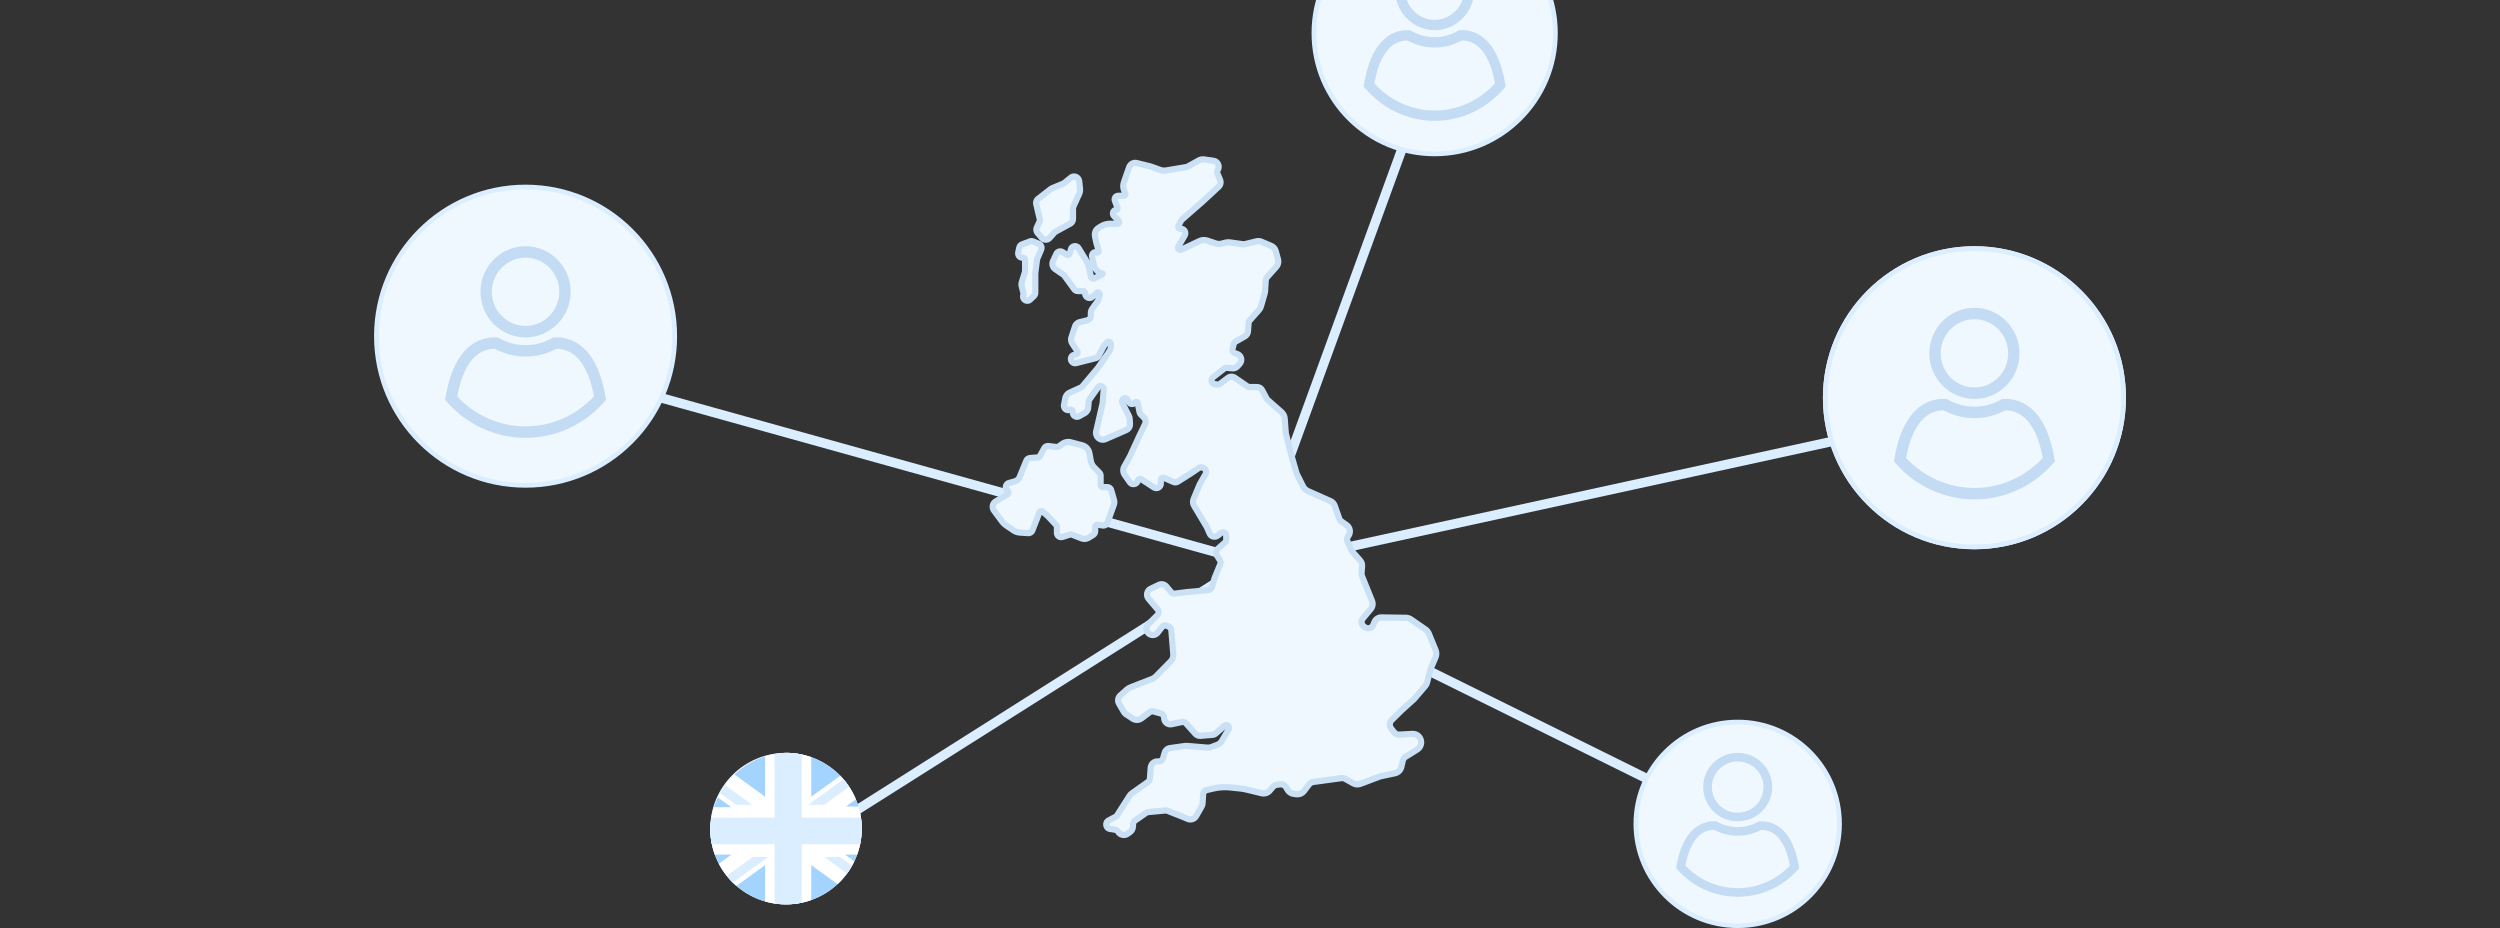<svg width="528" height="196" viewBox="0 0 528 196" fill="none" xmlns="http://www.w3.org/2000/svg"><rect x="0" y="0" width="528" height="196" fill="#333333" stroke="none"/><defs><symbol id="content" viewBox="0 0 528 196" preserveAspectRatio="xMidYMid meet"><g id="NoColourRemove" clip-path="url(#a)"><path d="M264 119.5L297 29M415.5 87L266.5 119.5M356 168.5L264 123M164.5 181.5L262.5 119.5M109 75.5L263.5 118.5" stroke="#DBEEFF" stroke-width="2"/><path d="M79.5 71C79.5 53.603 93.603 39.5 111 39.5C128.397 39.5 142.5 53.603 142.5 71C142.5 88.397 128.397 102.5 111 102.5C93.603 102.5 79.5 88.397 79.5 71Z" fill="#F0F8FF"/><path d="M79.5 71C79.5 53.603 93.603 39.5 111 39.5C128.397 39.5 142.5 53.603 142.5 71C142.5 88.397 128.397 102.5 111 102.5C93.603 102.5 79.5 88.397 79.5 71Z" stroke="#DBEEFF"/><g clip-path="url(#b)"><path d="M127.904 83.868C126.251 74.039 121.741 71.589 118.248 71.264L118.193 71.26H116.843L116.568 71.417C114.885 72.38 112.96 72.888 110.999 72.888C109.038 72.888 107.115 72.38 105.433 71.417L105.157 71.26H103.806L103.751 71.264C100.257 71.589 95.746 74.04 94.096 83.868L94 84.438L94.378 84.873C98.589 89.705 104.647 92.477 110.999 92.477C117.351 92.477 123.41 89.705 127.622 84.873L128 84.438L127.904 83.868ZM110.999 90.051C105.527 90.051 100.298 87.743 96.563 83.698C97.071 80.97 97.849 78.753 98.88 77.102C100.183 75.013 101.832 73.894 103.918 73.685H104.534C106.508 74.751 108.736 75.314 110.999 75.314C113.262 75.314 115.493 74.751 117.467 73.685H118.081C120.167 73.894 121.815 75.013 123.119 77.102C124.15 78.753 124.929 80.969 125.437 83.698C121.701 87.743 116.471 90.051 110.999 90.051Z" fill="#C3DCF3"/><path d="M111 52C105.748 52 101.474 56.32 101.474 61.629C101.474 66.939 105.748 71.259 111 71.259C116.252 71.259 120.526 66.939 120.526 61.629C120.526 56.319 116.252 52 111 52ZM111 68.834C107.07 68.834 103.873 65.602 103.873 61.629C103.873 57.657 107.07 54.425 111 54.425C114.93 54.425 118.127 57.658 118.127 61.629C118.127 65.601 114.93 68.834 111 68.834Z" fill="#C3DCF3"/></g><g clip-path="url(#c)"><path d="M150 175C150 166.163 157.163 159 166 159C174.837 159 182 166.163 182 175C182 183.837 174.837 191 166 191C157.163 191 150 183.837 150 175Z" fill="white"/><g clip-path="url(#d)"><path d="M183 175.501C183 176.452 182.919 177.385 182.764 178.293C182.636 179.045 182.457 179.78 182.231 180.493C181.999 181.225 181.717 181.935 181.39 182.619C181.245 182.923 181.09 183.22 180.928 183.513C180.603 184.097 180.245 184.657 179.853 185.195C179.263 186.006 178.601 186.761 177.877 187.453C176.045 189.196 173.813 190.523 171.333 191.282C170.684 191.48 170.016 191.64 169.335 191.758C168.414 191.918 167.467 192.001 166.501 192.001C165.534 192.001 164.534 191.914 163.59 191.744C162.909 191.623 162.241 191.461 161.592 191.259C159.128 190.492 156.91 189.163 155.091 187.421C154.849 187.189 154.614 186.949 154.385 186.702C153.943 186.224 153.529 185.721 153.145 185.193C152.551 184.375 152.029 183.5 151.59 182.578C151.271 181.907 150.996 181.21 150.768 180.493C150.542 179.78 150.363 179.045 150.235 178.293C150.08 177.386 149.999 176.453 149.999 175.501C149.999 174.548 150.08 173.601 150.238 172.687C150.367 171.935 150.546 171.201 150.775 170.486C151.003 169.77 151.278 169.077 151.597 168.407C151.742 168.103 151.896 167.804 152.058 167.511C152.382 166.927 152.739 166.366 153.13 165.829C153.718 165.016 154.379 164.26 155.102 163.569C156.919 161.832 159.131 160.507 161.591 159.743C162.24 159.541 162.908 159.377 163.589 159.257C164.533 159.089 165.507 159 166.499 159C167.492 159 168.413 159.083 169.334 159.243C170.015 159.361 170.683 159.52 171.332 159.719C173.807 160.476 176.034 161.799 177.863 163.537C178.107 163.768 178.343 164.008 178.572 164.253C179.025 164.74 179.449 165.253 179.842 165.791C180.429 166.597 180.945 167.459 181.381 168.366C181.69 169.01 181.959 169.678 182.184 170.366C182.429 171.118 182.623 171.892 182.759 172.686C182.917 173.6 182.999 174.54 182.999 175.499L183 175.501Z" fill="#A3D3FF"/><path d="M183 175.501C183 176.452 182.919 177.385 182.764 178.293C182.636 179.045 182.457 179.78 182.231 180.493H178.455L181.389 182.619C181.244 182.923 181.089 183.22 180.926 183.513C180.602 184.097 180.243 184.657 179.852 185.195C179.262 186.006 178.6 186.761 177.876 187.453L171.332 182.71V191.282C170.683 191.48 170.015 191.64 169.334 191.758C168.413 191.918 167.466 192.001 166.499 192.001C165.533 192.001 164.533 191.914 163.589 191.744C162.908 191.623 162.24 191.461 161.591 191.259V182.71L155.09 187.421C154.848 187.189 154.613 186.949 154.384 186.702C153.942 186.224 153.528 185.721 153.144 185.193C152.55 184.375 152.028 183.5 151.589 182.578L154.467 180.493H150.769C150.543 179.78 150.364 179.045 150.236 178.293C150.082 177.386 150 176.453 150 175.501C150 174.548 150.082 173.601 150.239 172.687C150.368 171.935 150.548 171.201 150.776 170.486H154.467L151.598 168.407C151.743 168.103 151.897 167.804 152.06 167.511C152.383 166.927 152.74 166.366 153.131 165.829C153.72 165.016 154.381 164.26 155.103 163.569L161.592 168.27V159.743C162.241 159.541 162.909 159.377 163.59 159.257C164.534 159.089 165.508 159 166.501 159C167.493 159 168.414 159.083 169.335 159.243C170.016 159.361 170.684 159.52 171.333 159.719V168.27L177.864 163.537C178.108 163.768 178.344 164.008 178.573 164.253C179.026 164.74 179.451 165.253 179.843 165.791C180.43 166.597 180.946 167.459 181.382 168.366L178.677 170.326L182.185 170.366C182.43 171.118 182.624 171.892 182.761 172.686C182.918 173.6 183 174.54 183 175.499V175.501Z" fill="white"/><path d="M158.872 169.989H155.479L152.06 167.511C152.383 166.927 152.74 166.366 153.131 165.829L158.872 169.99V169.989Z" fill="#DBEEFF"/><path d="M162.267 180.989L154.384 186.702C153.942 186.224 153.528 185.721 153.144 185.193L158.991 180.989H162.266H162.267Z" fill="#DBEEFF"/><path d="M180.928 183.513C180.603 184.097 180.245 184.657 179.854 185.194L174.051 180.989H177.445L180.928 183.513Z" fill="#DBEEFF"/><path d="M179.844 165.791L174.052 169.989H170.658L178.574 164.253C179.027 164.74 179.452 165.253 179.844 165.791Z" fill="#DBEEFF"/><path d="M183 175.501C183 176.452 182.919 177.385 182.764 178.293H169.334V191.758C168.413 191.918 167.466 192.001 166.499 192.001C165.533 192.001 164.533 191.914 163.589 191.744V178.292H150.236C150.082 177.385 150 176.452 150 175.499C150 174.547 150.082 173.6 150.239 172.686H163.589V159.257C164.533 159.089 165.507 159 166.499 159C167.492 159 168.413 159.083 169.334 159.243V172.687H182.761C182.918 173.601 183 174.541 183 175.501Z" fill="#DBEEFF"/></g></g><path d="M277.5 7C277.5 -7.083 288.917 -18.5 303 -18.5C317.083 -18.5 328.5 -7.083 328.5 7C328.5 21.083 317.083 32.5 303 32.5C288.917 32.5 277.5 21.083 277.5 7Z" fill="#F0F8FF"/><path d="M277.5 7C277.5 -7.083 288.917 -18.5 303 -18.5C317.083 -18.5 328.5 -7.083 328.5 7C328.5 21.083 317.083 32.5 303 32.5C288.917 32.5 277.5 21.083 277.5 7Z" stroke="#DBEEFF"/><g clip-path="url(#e)"><path d="M317.915 17.759C316.457 8.889 312.477 6.678 309.395 6.385L309.347 6.38H308.155L307.913 6.522C306.428 7.392 304.729 7.85 302.999 7.85C301.269 7.85 299.572 7.392 298.088 6.522L297.845 6.38H296.652L296.604 6.385C293.521 6.678 289.54 8.889 288.085 17.759L288 18.273L288.334 18.666C292.049 23.026 297.394 25.527 302.999 25.527C308.604 25.527 313.95 23.026 317.666 18.666L318 18.273L317.915 17.759ZM302.999 23.339C298.171 23.339 293.557 21.255 290.262 17.605C290.71 15.144 291.396 13.142 292.306 11.652C293.456 9.768 294.911 8.758 296.752 8.569H297.294C299.036 9.531 301.002 10.039 302.999 10.039C304.996 10.039 306.965 9.531 308.707 8.569H309.248C311.089 8.758 312.542 9.768 313.693 11.652C314.603 13.142 315.29 15.143 315.738 17.605C312.442 21.255 307.828 23.339 302.999 23.339Z" fill="#C3DCF3"/><path d="M303 -11C298.366 -11 294.595 -7.102 294.595 -2.31C294.595 2.481 298.366 6.38 303 6.38C307.634 6.38 311.405 2.482 311.405 -2.31C311.405 -7.102 307.634 -11 303 -11ZM303 4.192C299.532 4.192 296.712 1.275 296.712 -2.31C296.712 -5.895 299.532 -8.811 303 -8.811C306.468 -8.811 309.288 -5.894 309.288 -2.31C309.288 1.274 306.468 4.192 303 4.192Z" fill="#C3DCF3"/></g><g clip-path="url(#f)"><path d="M303.804 137.061L302.363 133.555C302.171 133.09 301.853 132.694 301.443 132.41L298.357 130.275C297.94 129.987 297.454 129.83 296.949 129.822L291.773 129.746C290.869 129.727 290.049 130.262 289.685 131.106L289.409 131.747C289.347 131.89 289.227 131.994 289.078 132.034C288.929 132.074 288.774 132.042 288.651 131.948L288.415 131.766C288.303 131.68 288.236 131.56 288.22 131.419C288.205 131.277 288.244 131.145 288.335 131.037L290.021 129.018C290.562 128.369 290.701 127.478 290.384 126.692L288.241 121.383C288.211 121.31 288.199 121.23 288.205 121.151L288.323 119.647C288.371 119.036 288.169 118.421 287.768 117.961L286.087 116.035C286.056 115.999 286.028 115.958 286.009 115.914L285.204 114.159C285.125 113.984 285.148 113.783 285.265 113.632C285.65 113.139 285.815 112.501 285.721 111.879C285.627 111.258 285.278 110.7 284.765 110.347L283.676 109.598C283.588 109.537 283.522 109.451 283.486 109.351L282.498 106.559C282.291 105.975 281.851 105.498 281.291 105.247L276.509 103.116C276.198 102.977 275.942 102.732 275.788 102.426L274.515 99.895C274.473 99.811 274.439 99.723 274.413 99.632L273.426 96.178L272.227 91.502C272.214 91.449 272.204 91.395 272.201 91.34L271.981 88.362C271.928 87.653 271.607 87.007 271.078 86.54L268.241 84.043C268.158 83.971 268.089 83.885 268.038 83.786L267.146 82.107C266.814 81.482 266.171 81.092 265.47 81.092H263.917C263.885 81.092 263.854 81.082 263.827 81.065L261.156 79.237C260.489 78.779 259.605 78.799 258.957 79.285L257.303 80.526C257.269 80.553 257.227 80.563 257.185 80.557L256.681 80.485C256.608 80.475 256.565 80.436 256.547 80.364C256.528 80.293 256.547 80.239 256.605 80.192L258.935 78.372C258.968 78.347 259.008 78.335 259.049 78.339L260.237 78.448C260.826 78.503 261.419 78.27 261.818 77.825L262.318 77.268C262.753 76.784 262.915 76.116 262.751 75.483C262.588 74.85 262.124 74.348 261.511 74.14L261.054 73.986C260.976 73.959 260.929 73.872 260.949 73.791L261.183 72.841C261.194 72.798 261.222 72.759 261.26 72.738L263.262 71.589C263.817 71.27 264.177 70.694 264.222 70.048L264.349 68.252C264.351 68.216 264.366 68.181 264.39 68.153L266.405 65.875C266.645 65.605 266.824 65.278 266.926 64.929L267.713 62.218C267.778 61.995 267.818 61.763 267.833 61.531L267.975 59.292C267.984 59.16 268.036 59.034 268.123 58.937L270.023 56.812C270.558 56.214 270.751 55.393 270.542 54.615L270.075 52.881C269.887 52.182 269.401 51.619 268.744 51.336L266.676 50.447C266.221 50.251 265.705 50.208 265.224 50.326L262.896 50.898C262.762 50.931 262.626 50.938 262.491 50.919L259.793 50.539C259.433 50.489 259.07 50.508 258.718 50.598L257.717 50.852C257.52 50.901 257.313 50.895 257.119 50.831L255.135 50.18C254.452 49.956 253.718 50.002 253.068 50.31L249.721 51.893L250.78 50.054C251.074 49.544 251.064 48.915 250.756 48.415C250.502 48.004 250.084 47.738 249.618 47.681L250.044 46.886L254.464 43.018L257.814 39.919C258.41 39.368 258.599 38.492 258.284 37.738L257.729 36.409C257.708 36.358 257.713 36.3 257.741 36.253C258.088 35.696 258.133 35.006 257.859 34.408C257.584 33.81 257.037 33.398 256.392 33.307L254.384 33.023C253.87 32.95 253.335 33.05 252.879 33.302L250.522 34.612C250.505 34.621 250.488 34.627 250.47 34.631L246.224 35.348C245.884 35.405 245.531 35.373 245.206 35.256L243.381 34.595C243.258 34.551 243.132 34.513 243.005 34.482L240.236 33.798C239.226 33.548 238.205 34.109 237.859 35.102L236.743 38.305C236.506 38.988 236.518 39.735 236.778 40.409L236.888 40.694H236.155C235.696 40.694 235.266 40.922 235.004 41.306C234.743 41.69 234.684 42.177 234.847 42.613L235.277 43.763C234.876 43.924 234.567 44.266 234.448 44.696C234.309 45.199 234.452 45.737 234.822 46.099L235.338 46.604H234.421C233.644 46.604 232.883 46.821 232.22 47.23L231.677 47.565C230.855 48.073 230.433 49.054 230.624 50.01L230.898 51.368C230.906 51.412 230.917 51.456 230.93 51.498L231.266 52.615C230.97 52.638 230.685 52.753 230.452 52.957C230.059 53.302 229.888 53.834 230.005 54.347L230.16 55.03L228.367 52.086C228.035 51.54 227.439 51.258 226.812 51.352C226.184 51.446 225.695 51.891 225.532 52.511L225.384 53.078L224.75 52.676C224.371 52.437 223.909 52.373 223.481 52.501C223.053 52.629 222.699 52.936 222.51 53.346L221.808 54.864C221.392 55.764 221.679 56.821 222.492 57.378L224.259 58.588L226.358 61.481C226.644 61.877 227.103 62.117 227.586 62.126L228.543 62.143C228.589 62.702 228.917 63.185 229.429 63.43C229.997 63.702 230.644 63.612 231.119 63.195L231.402 62.945L231.338 63.181L230.132 64.863C229.873 65.223 229.736 65.65 229.736 66.096V66.683C229.736 66.837 229.632 66.97 229.485 67.006L227.892 67.398C227.194 67.569 226.643 68.083 226.415 68.773L225.663 71.059C225.459 71.678 225.548 72.343 225.905 72.886L226.819 74.276L226.63 74.328C226.097 74.473 225.685 74.9 225.554 75.443C225.423 75.986 225.594 76.557 226.002 76.936L226.035 76.968C226.411 77.316 226.929 77.45 227.423 77.325L231.569 76.275C231.993 76.168 232.359 75.884 232.57 75.497L233.742 73.358C233.778 73.292 233.824 73.23 233.876 73.176L233.967 73.082L233.961 73.259C233.955 73.45 233.895 73.633 233.787 73.79L231.352 77.321L228.064 81.224L225.625 82.338C224.972 82.637 224.498 83.239 224.358 83.952L224.072 85.396C223.96 85.964 224.165 86.545 224.605 86.914C224.975 87.223 225.458 87.337 225.916 87.238C225.955 87.749 226.231 88.201 226.672 88.465C227.149 88.749 227.723 88.758 228.208 88.488L229.409 87.817C230.019 87.476 230.42 86.852 230.478 86.149L230.586 84.88C230.592 84.818 230.613 84.758 230.649 84.707L232.42 82.211C232.42 82.211 232.425 82.204 232.426 82.202C232.43 82.202 232.436 82.204 232.439 82.206C232.442 82.207 232.448 82.209 232.451 82.212C232.451 82.215 232.451 82.219 232.451 82.224L232.23 85.045L230.884 90.927C230.706 91.709 230.973 92.513 231.581 93.028C232.189 93.54 233.016 93.662 233.741 93.345L238.125 91.431C238.88 91.101 239.354 90.32 239.304 89.489L239.237 88.389C239.221 88.116 239.15 87.855 239.028 87.612L237.611 84.797L237.853 85.245C238.085 85.673 238.511 85.95 238.991 85.986C239.264 86.007 239.53 85.948 239.763 85.824L240.048 87.229C240.105 87.505 240.239 87.757 240.435 87.956L241.151 88.682C241.306 88.839 241.345 89.077 241.249 89.276L239.952 91.976L238.053 96.114L236.865 98.239C236.446 98.988 236.491 99.927 236.979 100.63L238.077 102.212C238.439 102.734 239.05 102.99 239.668 102.879C240.227 102.778 240.678 102.402 240.881 101.878L243.345 103.49C243.839 103.813 244.466 103.836 244.983 103.552C245.5 103.267 245.821 102.72 245.821 102.123V101.63L247.601 102.403C248.084 102.613 248.638 102.57 249.084 102.287L251.818 100.555L253.498 99.421C253.551 99.386 253.613 99.372 253.675 99.379L253.858 99.403C253.948 99.414 254.018 99.464 254.059 99.547C254.099 99.63 254.097 99.717 254.051 99.796L252.832 101.931C252.795 101.997 252.761 102.066 252.732 102.134L251.478 105.151C251.211 105.793 251.264 106.531 251.619 107.127L254.313 111.649L254.869 112.931C255.092 113.445 255.528 113.818 256.065 113.954C256.601 114.091 257.16 113.972 257.596 113.627L258.263 113.1C258.278 113.087 258.287 113.086 258.304 113.095C258.321 113.104 258.327 113.112 258.327 113.132V114.021C258.327 114.032 258.323 114.043 258.314 114.05L256.818 115.385C256.155 115.977 256.018 116.954 256.491 117.71L257.157 118.77C257.163 118.781 257.164 118.794 257.16 118.806L255.933 121.789C255.9 121.867 255.874 121.949 255.852 122.031L255.447 123.612C255.391 123.832 255.202 123.993 254.978 124.014L250.515 124.411L248.042 124.727C247.963 124.737 247.888 124.707 247.837 124.645L246.833 123.442C246.256 122.749 245.287 122.537 244.478 122.925L242.727 123.768C242.166 124.038 241.771 124.546 241.642 125.161C241.514 125.777 241.673 126.404 242.077 126.88L243.996 129.141C244.075 129.234 244.069 129.376 243.982 129.463L242.082 131.342C241.561 131.859 241.362 132.62 241.565 133.328C241.767 134.038 242.336 134.574 243.048 134.729C243.783 134.889 244.533 134.619 245.003 134.023L245.936 132.842C246.006 132.753 246.12 132.728 246.219 132.778L246.611 132.974C246.683 133.009 246.733 133.084 246.74 133.166L247.153 138.215C247.185 138.595 247.05 138.968 246.783 139.237L243.601 142.46C243.475 142.588 243.325 142.687 243.158 142.752L238.489 144.578C238.155 144.708 237.85 144.896 237.582 145.135L236.163 146.401C235.455 147.032 235.286 148.09 235.764 148.914L236.798 150.701C236.952 150.967 237.168 151.195 237.421 151.364L238.868 152.322C239.664 152.85 240.712 152.819 241.476 152.244L243.223 150.93C243.281 150.886 243.35 150.873 243.421 150.892L245.025 151.325C245.12 151.351 245.188 151.434 245.197 151.533L245.22 151.807C245.267 152.38 245.555 152.905 246.011 153.248C246.466 153.59 247.047 153.718 247.601 153.598L249.768 153.127C249.849 153.109 249.934 153.137 249.989 153.198L251.969 155.412C252.379 155.87 252.988 156.113 253.597 156.062L256.203 155.84C256.559 155.811 256.89 155.669 257.16 155.433L258.734 154.057L257.482 156.181C257.345 156.415 257.13 156.595 256.878 156.69L255.562 157.181C255.401 157.24 255.226 157.265 255.056 157.25L250.839 156.892C250.596 156.871 250.35 156.878 250.108 156.912L247.029 157.347C246.224 157.461 245.559 158.047 245.336 158.839L245.029 159.929C244.991 160.064 244.867 160.159 244.727 160.159H244.427C243.356 160.159 242.454 161.008 242.376 162.091L242.21 164.38C242.204 164.476 242.155 164.563 242.077 164.618L238.71 166.998C238.429 167.196 238.193 167.445 238.007 167.737L235.398 171.828C235.369 171.875 235.329 171.912 235.281 171.938L233.832 172.711C233.217 173.039 232.893 173.701 233.007 174.394C233.123 175.089 233.64 175.607 234.327 175.714L235.387 175.879C235.478 175.894 235.557 175.947 235.606 176.026C235.906 176.511 236.396 176.853 236.95 176.965C237.08 176.991 237.214 177.005 237.348 177.005C237.775 177.005 238.2 176.867 238.546 176.616L239.065 176.24C239.576 175.87 239.888 175.295 239.923 174.66L239.955 174.081C239.96 173.985 240.012 173.891 240.091 173.836L242.415 172.217C242.46 172.186 242.511 172.167 242.564 172.162L246.187 171.828C246.233 171.824 246.283 171.832 246.328 171.848L249.496 173.097L250.64 173.571C251.589 173.964 252.689 173.583 253.201 172.682L254.363 170.638C254.52 170.361 254.613 170.047 254.633 169.728L254.752 167.796C254.76 167.653 254.855 167.539 254.992 167.506L256.3 167.191C257.435 166.917 258.599 166.839 259.76 166.959L261.799 167.17C262.258 167.217 262.719 167.297 263.168 167.406L266.296 168.167C267.185 168.383 268.104 168.08 268.695 167.374L269.321 166.628C269.43 166.499 269.58 166.416 269.747 166.395L270.429 166.309C270.698 166.275 270.958 166.408 271.092 166.645L271.351 167.105C271.724 167.764 272.389 168.217 273.131 168.315L273.701 168.39C274.545 168.501 275.393 168.148 275.914 167.468L276.996 166.058C277.104 165.918 277.26 165.827 277.434 165.803L283.383 164.989C283.523 164.97 283.67 164.998 283.795 165.067L285.505 166.023C286.12 166.367 286.852 166.422 287.51 166.173L291.616 164.623C291.647 164.611 291.68 164.602 291.713 164.594L294.75 163.95C295.664 163.756 296.391 163.036 296.603 162.115L296.904 160.809C296.944 160.635 297.053 160.48 297.204 160.387L299.655 158.859C300.363 158.417 300.801 157.621 300.801 156.779C300.801 156.101 300.534 155.472 300.048 155.005C299.563 154.541 298.927 154.306 298.258 154.341L295.505 154.497C295.292 154.51 295.084 154.415 294.949 154.246L294.32 153.456C294.101 153.182 294.125 152.79 294.375 152.545L296.412 150.545L299.013 148.192C299.082 148.129 299.149 148.061 299.209 147.99L301.475 145.354C301.732 145.055 301.921 144.695 302.02 144.313L302.746 141.533C302.757 141.492 302.771 141.451 302.787 141.412L303.784 139.103C304.063 138.458 304.07 137.714 303.803 137.065L303.804 137.061ZM293.164 151.274C292.262 152.159 292.178 153.572 292.966 154.562L293.595 155.352C294.081 155.961 294.831 156.297 295.603 156.255L298.356 156.1C298.541 156.089 298.716 156.155 298.851 156.284C298.986 156.413 299.06 156.587 299.06 156.776C299.06 157.009 298.939 157.229 298.743 157.352L296.292 158.88C295.747 159.218 295.353 159.774 295.207 160.404L294.907 161.71C294.848 161.965 294.647 162.165 294.394 162.219L291.356 162.863C291.238 162.888 291.121 162.923 291.008 162.965L286.903 164.515C286.72 164.583 286.517 164.569 286.347 164.473L284.638 163.516C284.188 163.265 283.66 163.164 283.152 163.235L277.203 164.049C276.574 164.135 276.013 164.462 275.623 164.969L274.541 166.379C274.396 166.568 274.161 166.666 273.928 166.635L273.36 166.56C273.154 166.532 272.97 166.408 272.867 166.224L272.608 165.764C272.123 164.905 271.185 164.43 270.217 164.553L269.534 164.639C268.934 164.715 268.389 165.014 267.997 165.481L267.371 166.227C267.207 166.422 266.952 166.506 266.707 166.446L263.579 165.685C263.054 165.557 262.516 165.464 261.98 165.409L259.94 165.199C258.585 165.058 257.226 165.15 255.9 165.469L254.591 165.784C253.705 165.998 253.073 166.761 253.015 167.682L252.896 169.613C252.893 169.662 252.879 169.712 252.855 169.752L251.693 171.795C251.615 171.933 251.447 171.992 251.301 171.931L250.143 171.451L246.961 170.197C246.667 170.081 246.344 170.035 246.029 170.063L242.408 170.397C242.057 170.429 241.718 170.553 241.429 170.755L239.104 172.375C238.583 172.738 238.251 173.337 238.216 173.976L238.184 174.556C238.179 174.653 238.131 174.741 238.053 174.797L237.533 175.173C237.461 175.225 237.377 175.244 237.289 175.226C237.202 175.209 237.132 175.159 237.084 175.083C236.766 174.568 236.244 174.22 235.653 174.127L235.071 174.037L236.092 173.492C236.404 173.325 236.67 173.079 236.862 172.778L239.47 168.687C239.533 168.589 239.613 168.505 239.708 168.437L243.074 166.058C243.584 165.697 243.902 165.13 243.948 164.501L244.114 162.212C244.126 162.047 244.264 161.917 244.427 161.917H244.727C245.64 161.917 246.453 161.296 246.704 160.405L247.011 159.315C247.044 159.194 247.147 159.105 247.27 159.087L250.35 158.651C250.464 158.635 250.58 158.632 250.695 158.641L254.913 159C255.336 159.035 255.769 158.976 256.166 158.828L257.482 158.337C258.107 158.104 258.638 157.656 258.98 157.077L260.431 154.614C260.729 154.108 260.749 153.494 260.486 152.97C260.222 152.446 259.719 152.101 259.142 152.048C258.692 152.006 258.237 152.154 257.892 152.454L256.039 154.074L253.454 154.295C253.383 154.3 253.31 154.272 253.262 154.219L251.283 152.006C250.813 151.48 250.093 151.245 249.406 151.394L247.238 151.865C247.17 151.879 247.106 151.865 247.051 151.824C246.995 151.782 246.964 151.724 246.958 151.655L246.936 151.38C246.866 150.541 246.28 149.831 245.477 149.614L243.873 149.181C243.288 149.023 242.674 149.142 242.189 149.507L240.441 150.821C240.261 150.957 240.013 150.964 239.825 150.84L238.378 149.881C238.349 149.861 238.323 149.834 238.305 149.803L237.271 148.015C237.214 147.917 237.235 147.793 237.318 147.719L238.737 146.452C238.851 146.351 238.98 146.272 239.121 146.216L243.789 144.391C244.184 144.236 244.537 144.003 244.837 143.7L248.018 140.477C248.647 139.839 248.965 138.959 248.892 138.061L248.478 133.012C248.422 132.315 248.001 131.691 247.383 131.382L246.991 131.186C246.167 130.774 245.151 131.004 244.577 131.731L243.644 132.912C243.589 132.983 243.503 133.014 243.415 132.995C243.328 132.976 243.265 132.918 243.24 132.831C243.215 132.744 243.237 132.661 243.301 132.597L245.201 130.717C245.945 129.981 245.996 128.78 245.319 127.981L243.399 125.721C243.351 125.663 243.333 125.592 243.348 125.519C243.363 125.445 243.409 125.388 243.476 125.355L245.227 124.512C245.323 124.466 245.436 124.491 245.504 124.572L246.508 125.777C246.941 126.297 247.596 126.556 248.263 126.471L250.685 126.161L255.131 125.766C256.088 125.681 256.893 124.99 257.135 124.048L257.541 122.462L258.768 119.479C258.992 118.935 258.939 118.313 258.626 117.816L257.961 116.756C257.95 116.739 257.952 116.719 257.969 116.705L259.466 115.37C259.85 115.027 260.07 114.534 260.07 114.015V113.126C260.07 112.43 259.687 111.809 259.069 111.503C258.452 111.199 257.732 111.275 257.191 111.703L256.525 112.23C256.514 112.239 256.503 112.241 256.491 112.238C256.478 112.235 256.47 112.227 256.465 112.215L255.908 110.933C255.877 110.863 255.842 110.794 255.802 110.728L253.111 106.21C253.043 106.096 253.032 105.954 253.084 105.832L254.34 102.809L255.559 100.676C255.897 100.086 255.92 99.368 255.62 98.757C255.321 98.146 254.743 97.731 254.075 97.646L253.893 97.623C253.416 97.563 252.933 97.678 252.534 97.949L250.887 99.062L248.224 100.749L246.318 99.921C245.821 99.705 245.255 99.757 244.803 100.058C244.351 100.36 244.081 100.868 244.081 101.416V101.865L241.68 100.294C241.245 100.009 240.718 99.953 240.233 100.142C239.836 100.296 239.526 100.593 239.353 100.975L238.406 99.61C238.303 99.461 238.293 99.261 238.383 99.103L239.579 96.963C239.598 96.928 239.616 96.894 239.631 96.86L241.528 92.727L242.818 90.04C243.238 89.165 243.064 88.114 242.385 87.427L241.736 86.769L241.362 84.929C241.249 84.37 240.837 83.944 240.288 83.816C239.896 83.726 239.501 83.803 239.182 84.02L239.137 83.938C238.685 83.105 237.674 82.786 236.834 83.21C236.416 83.422 236.106 83.786 235.96 84.235C235.814 84.684 235.85 85.164 236.061 85.587L237.476 88.404C237.489 88.432 237.496 88.459 237.498 88.489L237.565 89.589C237.57 89.68 237.518 89.766 237.435 89.802L233.052 91.716C232.932 91.768 232.796 91.748 232.696 91.663C232.596 91.578 232.552 91.446 232.582 91.318L233.929 85.436C233.948 85.35 233.961 85.261 233.969 85.174L234.19 82.356C234.253 81.548 233.791 80.819 233.041 80.541C232.291 80.263 231.473 80.518 231.008 81.175L229.237 83.672C229.018 83.981 228.886 84.344 228.853 84.723L228.745 85.993C228.735 86.109 228.67 86.21 228.57 86.266L227.644 86.784C227.591 86.332 227.347 85.924 226.969 85.667C226.635 85.44 226.232 85.356 225.845 85.423L226.068 84.293C226.098 84.138 226.202 84.007 226.343 83.942L228.821 82.81C229.028 82.715 229.215 82.573 229.362 82.399L232.706 78.43L235.218 74.797C235.519 74.359 235.688 73.846 235.705 73.312L235.724 72.725C235.746 72.058 235.367 71.457 234.76 71.196C234.154 70.934 233.465 71.075 233.005 71.553L232.632 71.942C232.472 72.108 232.335 72.295 232.224 72.498L231.084 74.576L228.465 75.239C228.522 75.15 228.569 75.055 228.607 74.954C228.778 74.494 228.719 73.975 228.45 73.566L227.358 71.905C227.3 71.818 227.287 71.714 227.32 71.615L228.072 69.329C228.108 69.218 228.194 69.139 228.306 69.111L229.9 68.719C230.832 68.491 231.483 67.653 231.483 66.681V66.094C231.483 66.022 231.504 65.956 231.546 65.899L232.821 64.123C232.901 64.012 232.959 63.889 232.994 63.756L233.318 62.556C233.49 61.915 233.233 61.248 232.679 60.895C232.125 60.542 231.419 60.597 230.924 61.031L230.25 61.624C230.19 61.343 230.055 61.082 229.853 60.868C229.564 60.56 229.173 60.387 228.754 60.38L227.713 60.361L225.649 57.516C225.542 57.369 225.414 57.244 225.266 57.143L223.471 55.915C223.372 55.847 223.339 55.723 223.39 55.613L224.005 54.283L224.674 54.708C225.099 54.977 225.609 55.024 226.074 54.837C226.539 54.651 226.88 54.262 227.009 53.773L227.112 53.379L228.746 56.063L229.371 58.738C229.482 59.213 229.797 59.604 230.233 59.811C230.67 60.018 231.168 60.011 231.599 59.793L233.301 58.93C233.774 58.691 234.04 58.173 233.961 57.644C233.883 57.114 233.479 56.698 232.957 56.61C232.55 56.542 232.227 56.234 232.134 55.826L231.82 54.448C232.143 54.433 232.456 54.303 232.704 54.071C233.1 53.699 233.248 53.143 233.091 52.62L232.605 50.994L232.335 49.653C232.289 49.425 232.39 49.19 232.586 49.07L233.129 48.734C233.519 48.494 233.967 48.367 234.424 48.367H236.032C236.632 48.367 237.164 48.003 237.389 47.441C237.613 46.877 237.479 46.24 237.048 45.819L236.438 45.222C236.659 45.092 236.843 44.902 236.966 44.669C237.159 44.307 237.187 43.878 237.043 43.495L236.655 42.458H237.393C237.856 42.458 238.287 42.227 238.548 41.84C238.809 41.453 238.864 40.961 238.695 40.525L238.402 39.765C238.294 39.484 238.289 39.175 238.388 38.891L239.504 35.687C239.551 35.553 239.689 35.478 239.825 35.511L242.595 36.195C242.662 36.211 242.73 36.232 242.796 36.257L244.622 36.917C245.226 37.136 245.879 37.194 246.512 37.088L250.758 36.371C250.97 36.336 251.173 36.264 251.361 36.16L253.718 34.85C253.847 34.778 253.998 34.751 254.144 34.771L256.153 35.054C256.213 35.063 256.255 35.095 256.28 35.15C256.305 35.205 256.302 35.259 256.27 35.31C255.937 35.845 255.883 36.513 256.127 37.096L256.682 38.425C256.709 38.49 256.693 38.567 256.64 38.615L253.317 41.69L248.881 45.572C248.737 45.697 248.619 45.847 248.528 46.016L247.95 47.097C247.678 47.607 247.701 48.227 248.012 48.714C248.265 49.11 248.674 49.365 249.126 49.425L247.931 51.5C247.579 52.111 247.655 52.845 248.127 53.368C248.598 53.891 249.311 54.035 249.945 53.736L253.807 51.91C254.056 51.792 254.338 51.775 254.6 51.861L256.585 52.512C257.089 52.677 257.628 52.696 258.142 52.566L259.142 52.312C259.278 52.278 259.418 52.27 259.556 52.29L262.254 52.669C262.608 52.719 262.963 52.702 263.309 52.617L265.637 52.045C265.756 52.015 265.885 52.026 265.998 52.075L268.066 52.963C268.23 53.033 268.351 53.174 268.398 53.348L268.865 55.082C268.917 55.276 268.869 55.48 268.735 55.629L266.835 57.754C266.485 58.146 266.272 58.653 266.24 59.181L266.097 61.421C266.091 61.523 266.073 61.625 266.044 61.724L265.257 64.435C265.228 64.533 265.177 64.624 265.111 64.701L263.096 66.979C262.815 67.295 262.644 67.704 262.614 68.129L262.488 69.925C262.484 69.98 262.453 70.029 262.406 70.056L260.404 71.206C259.953 71.465 259.621 71.906 259.496 72.416L259.262 73.366C259.023 74.338 259.569 75.347 260.507 75.664L260.964 75.818C261.019 75.837 261.054 75.876 261.069 75.932C261.084 75.989 261.072 76.04 261.032 76.083L260.532 76.641C260.499 76.678 260.446 76.698 260.398 76.694L259.21 76.585C258.732 76.541 258.256 76.68 257.875 76.978L255.544 78.798C254.927 79.28 254.667 80.053 254.866 80.817C255.064 81.58 255.666 82.124 256.438 82.235L256.942 82.308C257.441 82.38 257.939 82.253 258.344 81.948L259.998 80.707C260.054 80.665 260.129 80.664 260.185 80.703L262.856 82.531C263.172 82.747 263.541 82.862 263.922 82.862H265.474C265.534 82.862 265.589 82.895 265.617 82.948L266.51 84.628C266.662 84.914 266.863 85.168 267.104 85.38L269.941 87.877C270.122 88.036 270.232 88.257 270.25 88.499L270.469 91.477C270.481 91.636 270.508 91.795 270.547 91.95L271.75 96.637L272.746 100.125C272.803 100.322 272.878 100.515 272.969 100.698L274.242 103.23C274.577 103.898 275.136 104.432 275.813 104.734L280.596 106.866C280.721 106.921 280.818 107.028 280.865 107.158L281.853 109.95C282.014 110.406 282.308 110.789 282.703 111.061L283.793 111.81C283.911 111.89 283.985 112.008 284.007 112.151C284.028 112.293 283.994 112.428 283.905 112.541C283.378 113.218 283.274 114.123 283.632 114.904L284.437 116.659C284.528 116.859 284.648 117.043 284.791 117.208L286.472 119.133C286.561 119.235 286.605 119.372 286.595 119.508L286.476 121.011C286.448 121.364 286.503 121.724 286.636 122.052L288.78 127.36C288.85 127.535 288.819 127.733 288.699 127.877L287.014 129.896C286.612 130.377 286.429 130.986 286.497 131.612C286.564 132.237 286.874 132.792 287.37 133.172L287.606 133.354C288.157 133.777 288.856 133.918 289.524 133.742C290.193 133.565 290.736 133.097 291.013 132.454L291.289 131.814C291.37 131.626 291.546 131.51 291.749 131.51C291.75 131.51 291.752 131.51 291.753 131.51L296.932 131.586C297.093 131.588 297.25 131.638 297.383 131.731L300.468 133.865C300.6 133.957 300.701 134.084 300.763 134.233L302.205 137.739C302.291 137.947 302.289 138.184 302.199 138.392L301.203 140.701C301.151 140.821 301.107 140.948 301.074 141.077L300.347 143.858C300.316 143.98 300.255 144.095 300.173 144.191L297.908 146.828C297.893 146.844 297.878 146.86 297.863 146.873L295.25 149.237L293.174 151.273L293.164 151.274ZM231.506 57.864L231.011 58.116L230.76 57.047C230.952 57.368 231.207 57.646 231.506 57.864Z" fill="#CAE1F5"/><path d="M218.979 46.489L218.4 47.721C218.102 48.355 218.203 49.108 218.658 49.637L219.552 50.678C219.879 51.059 220.351 51.28 220.857 51.285H220.866C221.357 51.285 221.827 51.073 222.157 50.705L223.214 49.521L226.353 47.808C226.918 47.5 227.269 46.904 227.269 46.255V43.97L228.524 41.188C228.717 40.76 228.793 40.287 228.745 39.819L228.577 38.208C228.51 37.559 228.115 37.019 227.52 36.766C226.926 36.514 226.268 36.604 225.763 37.01L224.328 38.163L221.97 39.137C221.826 39.197 221.691 39.275 221.569 39.37L218.86 41.469C218.314 41.892 218.064 42.602 218.224 43.279L218.978 46.489H218.979ZM222.63 40.772L224.988 39.798C225.14 39.735 225.284 39.65 225.414 39.546L226.847 38.395L227.015 40.004C227.031 40.157 227.006 40.314 226.942 40.454L225.687 43.236C225.582 43.468 225.529 43.715 225.529 43.97V46.255L222.39 47.967C222.215 48.063 222.058 48.186 221.924 48.336L220.867 49.52L219.973 48.479L220.552 47.246C220.722 46.883 220.766 46.469 220.674 46.079L219.92 42.87L222.63 40.771V40.772Z" fill="#CAE1F5"/><path d="M215.845 55.079V57.26L215.177 59.407C215.06 59.785 215.048 60.188 215.143 60.57L215.515 62.079C215.272 62.76 215.502 63.483 216.096 63.896C216.36 64.079 216.664 64.177 216.973 64.177C217.361 64.177 217.735 64.023 218.027 63.745L218.821 62.987C219.13 62.693 219.307 62.278 219.307 61.848V57.742L219.666 54.917L220.497 52.954C220.661 52.566 220.665 52.136 220.507 51.745C220.349 51.353 220.048 51.05 219.663 50.89L218.437 50.382C218.076 50.231 217.675 50.226 217.31 50.365L215.605 51.013C215.112 51.2 214.751 51.624 214.639 52.145L214.415 53.185C214.315 53.649 214.427 54.128 214.722 54.498C215 54.847 215.405 55.057 215.844 55.079H215.845ZM217.849 52.046L218.817 52.448L218.055 54.249C217.999 54.382 217.961 54.522 217.943 54.665L217.578 57.53C217.569 57.596 217.565 57.663 217.565 57.731V61.763L217.266 62.048C217.262 61.937 217.247 61.825 217.22 61.714L216.832 60.143C216.816 60.076 216.818 60.005 216.839 59.938L217.515 57.761C217.562 57.608 217.586 57.45 217.586 57.291V54.88C217.586 54.06 216.961 53.386 216.169 53.321L216.318 52.627L217.849 52.046Z" fill="#CAE1F5"/><path d="M234.487 110.622L235.865 106.82C236.028 106.373 236.044 105.893 235.913 105.434L235.317 103.35C235.125 102.682 234.513 102.217 233.827 102.217H233.105V100.478C233.105 100.058 232.944 99.664 232.651 99.366L231.556 98.257C231.278 97.974 231.092 97.618 231.021 97.225L230.721 95.579C230.532 94.536 229.754 93.688 228.742 93.421L226.285 92.772C225.526 92.571 224.719 92.713 224.071 93.162L223.214 93.757L221.502 93.556C220.878 93.483 220.277 93.795 219.971 94.349L219.082 95.959L217.476 96.083C216.891 96.129 216.388 96.498 216.163 97.046L214.743 100.5C214.635 100.762 214.42 100.955 214.151 101.031L212.912 101.38C212.33 101.543 211.904 102.018 211.799 102.621C211.711 103.127 211.867 103.629 212.211 103.986L209.943 105.349C209.475 105.63 209.145 106.101 209.039 106.643C208.933 107.183 209.059 107.747 209.385 108.188L211.074 110.473C211.389 110.898 211.769 111.263 212.204 111.557L213.691 112.561C214.186 112.896 214.76 113.093 215.354 113.132L217.101 113.247C217.773 113.292 218.396 112.897 218.645 112.259L219.757 109.421L220.001 108.749L220.832 109.458L222.567 111.299V112.529C222.567 113.035 222.796 113.496 223.198 113.795C223.599 114.094 224.102 114.18 224.578 114.031L226.179 113.528L228.159 114.304C228.44 114.415 228.733 114.47 229.03 114.47C229.464 114.47 229.892 114.35 230.267 114.12L231.205 113.55C231.669 113.267 231.958 112.751 231.958 112.202V111.496L232.788 111.63C233.517 111.747 234.233 111.324 234.488 110.62L234.487 110.622ZM232.906 109.864L232.011 109.718C231.562 109.647 231.105 109.776 230.76 110.075C230.414 110.374 230.216 110.809 230.216 111.271V112.094L229.371 112.608C229.194 112.716 228.981 112.734 228.789 112.658L226.746 111.857C226.568 111.787 226.378 111.752 226.186 111.752C226.029 111.752 225.874 111.775 225.726 111.822L224.309 112.268V111.223C224.309 110.817 224.156 110.431 223.88 110.138L222.085 108.234C222.047 108.193 222.007 108.154 221.962 108.117L220.915 107.223C220.529 106.893 220.007 106.774 219.518 106.905C219.03 107.037 218.634 107.401 218.46 107.882L218.13 108.791L217.077 111.478L215.468 111.371C215.179 111.352 214.899 111.255 214.658 111.093L213.171 110.089C212.9 109.906 212.664 109.68 212.469 109.415L210.78 107.13C210.749 107.087 210.738 107.039 210.747 106.987C210.757 106.935 210.786 106.894 210.831 106.867L213.328 105.366C213.781 105.095 214.064 104.614 214.087 104.081C214.104 103.674 213.967 103.285 213.71 102.986L214.617 102.731C215.405 102.509 216.036 101.943 216.351 101.179L217.726 97.834L219.317 97.71C219.835 97.67 220.297 97.372 220.551 96.912L221.429 95.324L223.086 95.519C223.457 95.563 223.831 95.468 224.14 95.254L225.055 94.618C225.286 94.458 225.574 94.408 225.845 94.479L228.302 95.129C228.663 95.225 228.941 95.527 229.009 95.899L229.308 97.545C229.444 98.291 229.795 98.968 230.325 99.505L231.365 100.559V102.411C231.365 103.278 232.06 103.983 232.916 103.983H233.686L234.243 105.928C234.269 106.02 234.266 106.123 234.233 106.214L232.91 109.866L232.906 109.864Z" fill="#CAE1F5"/><path d="M244.426 161.478C244.035 161.478 243.706 161.787 243.678 162.183L243.513 164.472C243.477 164.968 243.225 165.416 242.823 165.699L239.458 168.079C239.317 168.179 239.198 168.304 239.104 168.45L236.496 172.542C236.344 172.779 236.135 172.973 235.889 173.105L234.44 173.878C234.281 173.963 234.287 174.112 234.297 174.171C234.306 174.231 234.349 174.373 234.526 174.402L235.587 174.567C236.054 174.64 236.464 174.915 236.715 175.32C236.826 175.5 237 175.621 237.205 175.663C237.409 175.704 237.616 175.658 237.786 175.536L238.305 175.16C238.491 175.025 238.606 174.816 238.618 174.584L238.649 174.005C238.676 173.501 238.939 173.029 239.349 172.743L241.674 171.123C241.902 170.965 242.169 170.866 242.446 170.841L246.067 170.508C246.315 170.485 246.569 170.521 246.802 170.613L249.984 171.867L251.136 172.345C251.482 172.488 251.883 172.349 252.07 172.02L253.232 169.976C253.289 169.876 253.323 169.761 253.331 169.644L253.449 167.712C253.494 166.987 253.994 166.385 254.692 166.218L256 165.902C257.278 165.594 258.589 165.506 259.896 165.641L261.935 165.851C262.452 165.904 262.97 165.994 263.477 166.117L266.604 166.878C267.012 166.978 267.432 166.839 267.702 166.515L268.328 165.77C268.649 165.388 269.095 165.143 269.588 165.08L270.271 164.994C271.065 164.893 271.834 165.283 272.23 165.987L272.489 166.447C272.659 166.749 272.964 166.956 273.304 167.001L273.873 167.076C274.258 167.127 274.647 166.966 274.886 166.653L275.969 165.244C276.288 164.828 276.747 164.56 277.262 164.489L283.211 163.675C283.628 163.617 284.06 163.7 284.429 163.905L286.138 164.861C286.42 165.018 286.755 165.043 287.056 164.929L291.162 163.379C291.254 163.344 291.35 163.316 291.446 163.295L294.485 162.651C294.903 162.563 295.236 162.233 295.333 161.811L295.633 160.504C295.752 159.988 296.075 159.534 296.522 159.256L298.972 157.728C299.296 157.526 299.497 157.161 299.497 156.776C299.497 156.466 299.375 156.177 299.152 155.964C298.93 155.751 298.638 155.642 298.333 155.659L295.581 155.815C294.949 155.85 294.333 155.573 293.936 155.075L293.307 154.285C292.661 153.474 292.731 152.317 293.469 151.591L295.532 149.567L298.145 147.202C298.174 147.176 298.201 147.147 298.228 147.118L300.494 144.481C300.621 144.334 300.712 144.159 300.761 143.971L301.487 141.19C301.516 141.083 301.551 140.978 301.595 140.878L302.592 138.569C302.729 138.252 302.733 137.888 302.601 137.57L301.16 134.064C301.066 133.835 300.91 133.641 300.709 133.502L297.623 131.368C297.419 131.226 297.18 131.149 296.933 131.146L291.754 131.07C291.375 131.067 291.035 131.287 290.884 131.637L290.608 132.278C290.384 132.795 289.947 133.172 289.409 133.315C288.87 133.457 288.307 133.342 287.863 133.001L287.627 132.819C287.228 132.513 286.978 132.067 286.923 131.563C286.869 131.059 287.016 130.568 287.339 130.181L289.025 128.162C289.25 127.892 289.309 127.52 289.176 127.192L287.032 121.884C286.926 121.619 286.881 121.33 286.904 121.045L287.022 119.542C287.042 119.287 286.958 119.031 286.791 118.839L285.11 116.914C284.994 116.782 284.898 116.633 284.824 116.473L284.02 114.718C283.731 114.088 283.816 113.359 284.24 112.814C284.402 112.605 284.469 112.345 284.43 112.082C284.39 111.82 284.248 111.592 284.032 111.443L282.942 110.694C282.624 110.476 282.387 110.166 282.257 109.799L281.269 107.007C281.182 106.763 280.999 106.564 280.766 106.459L275.983 104.328C275.397 104.067 274.915 103.606 274.624 103.027L273.351 100.496C273.272 100.338 273.206 100.171 273.159 100L272.166 96.523L270.963 91.835C270.93 91.706 270.908 91.572 270.897 91.439L270.677 88.461C270.651 88.103 270.488 87.775 270.22 87.539L267.383 85.043C267.18 84.865 267.014 84.653 266.886 84.414L265.994 82.734C265.889 82.537 265.688 82.416 265.468 82.416H263.915C263.621 82.416 263.337 82.328 263.093 82.161L260.423 80.333C260.214 80.19 259.936 80.195 259.732 80.349L258.079 81.59C257.766 81.825 257.382 81.923 256.998 81.867L256.493 81.794C255.899 81.708 255.434 81.289 255.282 80.7C255.129 80.11 255.33 79.515 255.805 79.143L258.136 77.323C258.43 77.093 258.795 76.985 259.165 77.019L260.354 77.129C260.539 77.145 260.725 77.072 260.851 76.933L261.35 76.376C261.489 76.222 261.539 76.018 261.486 75.816C261.434 75.614 261.293 75.461 261.098 75.394L260.64 75.24C259.918 74.996 259.495 74.217 259.68 73.468L259.914 72.518C260.011 72.125 260.267 71.785 260.614 71.585L262.616 70.436C262.791 70.335 262.904 70.154 262.918 69.953L263.044 68.157C263.067 67.829 263.199 67.513 263.416 67.27L265.431 64.992C265.541 64.867 265.625 64.716 265.67 64.556L266.457 61.845C266.496 61.715 266.518 61.581 266.527 61.446L266.67 59.207C266.697 58.778 266.869 58.366 267.154 58.047L269.054 55.922C269.287 55.661 269.372 55.303 269.281 54.963L268.813 53.229C268.732 52.923 268.52 52.677 268.232 52.553L266.165 51.664C265.965 51.579 265.741 51.561 265.53 51.611L263.202 52.183C262.909 52.255 262.609 52.27 262.309 52.228L259.612 51.849C259.418 51.821 259.223 51.832 259.032 51.879L258.032 52.133C257.597 52.243 257.141 52.228 256.714 52.088L254.73 51.437C254.363 51.317 253.968 51.341 253.617 51.507L249.755 53.332C249.298 53.548 248.783 53.444 248.443 53.066C248.104 52.689 248.048 52.16 248.302 51.718L249.646 49.383C249.717 49.259 249.667 49.152 249.642 49.113C249.617 49.072 249.544 48.979 249.404 48.99C248.992 49.021 248.596 48.823 248.372 48.471C248.147 48.119 248.13 47.672 248.327 47.303L248.905 46.222C248.97 46.1 249.056 45.992 249.16 45.901L253.6 42.016L256.928 38.937C257.116 38.763 257.175 38.487 257.076 38.25L256.521 36.92C256.332 36.471 256.375 35.955 256.632 35.543C256.743 35.364 256.756 35.152 256.669 34.961C256.581 34.77 256.413 34.644 256.206 34.614L254.197 34.33C253.959 34.296 253.713 34.343 253.502 34.459L251.145 35.769C250.999 35.849 250.843 35.904 250.679 35.932L246.433 36.649C245.873 36.744 245.295 36.691 244.761 36.498L242.936 35.837C242.855 35.809 242.773 35.783 242.691 35.763L239.921 35.079C239.566 34.992 239.208 35.189 239.086 35.537L237.97 38.742C237.836 39.125 237.844 39.545 237.989 39.923L238.282 40.683C238.399 40.983 238.361 41.322 238.181 41.589C238.001 41.856 237.704 42.015 237.385 42.015H236.15C236.109 42.015 236.086 42.037 236.073 42.055C236.061 42.073 236.049 42.103 236.064 42.141L236.629 43.649C236.728 43.913 236.708 44.209 236.575 44.458C236.442 44.708 236.209 44.886 235.937 44.947L235.768 44.985C235.733 44.992 235.71 45.014 235.7 45.051C235.69 45.086 235.699 45.117 235.725 45.144L236.737 46.134C237.04 46.431 237.134 46.878 236.977 47.273C236.819 47.669 236.446 47.923 236.024 47.923H234.416C233.88 47.923 233.354 48.072 232.895 48.356L232.352 48.691C231.999 48.909 231.818 49.33 231.9 49.74L232.175 51.101L232.667 52.745C232.775 53.106 232.672 53.489 232.4 53.745C232.128 54.001 231.742 54.075 231.396 53.938C231.362 53.925 231.331 53.93 231.303 53.955C231.274 53.979 231.264 54.01 231.273 54.046L231.701 55.924C231.834 56.506 232.295 56.945 232.877 57.043C233.212 57.1 233.471 57.367 233.521 57.706C233.571 58.047 233.402 58.378 233.098 58.533L231.395 59.395C231.084 59.553 230.724 59.557 230.409 59.408C230.093 59.26 229.867 58.976 229.786 58.633L229.153 55.929C229.147 55.903 229.137 55.877 229.122 55.853L227.249 52.777C227.17 52.647 227.047 52.651 226.997 52.658C226.947 52.666 226.828 52.699 226.789 52.846L226.577 53.656C226.485 54.008 226.24 54.289 225.905 54.423C225.569 54.558 225.201 54.524 224.895 54.33L224.051 53.794C223.967 53.742 223.885 53.754 223.845 53.766C223.804 53.778 223.729 53.812 223.687 53.903L222.985 55.421C222.843 55.726 222.941 56.086 223.218 56.276L225.012 57.503C225.119 57.576 225.212 57.667 225.288 57.773L227.406 60.691C227.453 60.755 227.527 60.794 227.605 60.796L228.736 60.817C229.039 60.823 229.32 60.947 229.529 61.169C229.738 61.391 229.848 61.681 229.839 61.988C229.835 62.139 229.939 62.205 229.984 62.227C230.029 62.249 230.145 62.288 230.258 62.188L231.2 61.36C231.549 61.053 232.046 61.014 232.438 61.263C232.829 61.512 233.011 61.983 232.889 62.434L232.565 63.636C232.544 63.716 232.508 63.791 232.46 63.86L231.185 65.636C231.089 65.769 231.039 65.926 231.039 66.091V66.678C231.039 67.445 230.525 68.107 229.789 68.288L228.195 68.679C227.938 68.742 227.735 68.932 227.651 69.187L226.899 71.473C226.824 71.701 226.856 71.946 226.988 72.147L228.08 73.807C228.272 74.098 228.313 74.468 228.192 74.795C228.07 75.123 227.799 75.373 227.465 75.464L226.965 75.601C226.859 75.629 226.828 75.716 226.819 75.752C226.81 75.788 226.8 75.879 226.88 75.954L226.915 75.986C226.966 76.033 227.036 76.051 227.103 76.034L231.249 74.984C231.323 74.965 231.387 74.916 231.424 74.847L232.597 72.708C232.69 72.539 232.804 72.384 232.937 72.246L233.31 71.858C233.643 71.511 234.143 71.409 234.583 71.598C235.023 71.788 235.297 72.223 235.282 72.707L235.263 73.294C235.249 73.742 235.108 74.173 234.854 74.54L232.368 78.141L229.025 82.109C228.919 82.235 228.784 82.338 228.636 82.405L226.158 83.537C225.888 83.66 225.693 83.91 225.635 84.203L225.349 85.647C225.323 85.777 225.399 85.857 225.433 85.884C225.467 85.913 225.558 85.973 225.679 85.922C226.023 85.779 226.413 85.819 226.721 86.029C227.029 86.239 227.214 86.589 227.214 86.965V87.104C227.214 87.231 227.298 87.294 227.333 87.316C227.369 87.337 227.464 87.381 227.574 87.32L228.775 86.649C229.002 86.522 229.151 86.289 229.173 86.027L229.281 84.757C229.306 84.457 229.411 84.169 229.585 83.925L231.355 81.429C231.705 80.933 232.321 80.743 232.886 80.952C233.451 81.162 233.798 81.711 233.75 82.318L233.529 85.136C233.524 85.203 233.514 85.269 233.499 85.333L232.153 91.215C232.086 91.507 232.186 91.807 232.413 91.999C232.639 92.191 232.949 92.236 233.22 92.117L237.603 90.203C237.854 90.094 238.011 89.834 237.995 89.558L237.929 88.458C237.923 88.368 237.9 88.28 237.859 88.2L236.445 85.382C236.286 85.066 236.258 84.706 236.368 84.37C236.478 84.033 236.71 83.76 237.024 83.601C237.653 83.282 238.411 83.521 238.751 84.146L238.993 84.594C239.018 84.639 239.056 84.651 239.085 84.653C239.113 84.655 239.152 84.649 239.184 84.608C239.421 84.294 239.805 84.153 240.185 84.242C240.567 84.33 240.852 84.626 240.93 85.013L241.323 86.949C241.328 86.971 241.338 86.991 241.354 87.007L242.07 87.733C242.618 88.288 242.758 89.135 242.42 89.841L241.129 92.529L239.23 96.668C239.219 96.692 239.207 96.715 239.194 96.738L237.997 98.879C237.826 99.185 237.845 99.569 238.044 99.857L239.141 101.439C239.239 101.581 239.381 101.574 239.438 101.562C239.494 101.553 239.629 101.511 239.674 101.343C239.772 100.973 240.031 100.682 240.384 100.545C240.736 100.407 241.121 100.448 241.437 100.656L244.049 102.366C244.184 102.454 244.307 102.403 244.354 102.377C244.401 102.351 244.51 102.273 244.51 102.111V101.407C244.51 101.008 244.707 100.638 245.036 100.417C245.365 100.198 245.778 100.16 246.14 100.317L248.11 101.173C248.2 101.212 248.303 101.204 248.386 101.152L251.115 99.423L252.767 98.307C253.079 98.095 253.457 98.005 253.83 98.052L254.013 98.075C254.536 98.142 254.988 98.467 255.223 98.945C255.457 99.422 255.44 99.984 255.175 100.446L253.956 102.58C253.946 102.597 253.937 102.615 253.928 102.634L252.674 105.651C252.57 105.903 252.59 106.195 252.73 106.429L255.421 110.946C255.452 110.997 255.478 111.049 255.501 111.102L256.057 112.383C256.117 112.52 256.232 112.619 256.376 112.656C256.519 112.692 256.668 112.66 256.784 112.569L257.45 112.041C257.86 111.718 258.403 111.66 258.869 111.89C259.335 112.121 259.625 112.591 259.625 113.116V114.005C259.625 114.397 259.458 114.77 259.168 115.029L257.671 116.364C257.495 116.521 257.458 116.782 257.584 116.984L258.25 118.043C258.486 118.419 258.526 118.889 258.356 119.299L257.129 122.282C257.121 122.303 257.113 122.325 257.108 122.346L256.703 123.927C256.508 124.689 255.857 125.246 255.084 125.316L250.629 125.712L248.197 126.023C247.679 126.089 247.167 125.887 246.83 125.482L245.826 124.278C245.63 124.044 245.304 123.972 245.029 124.103L243.277 124.946C243.088 125.038 242.954 125.209 242.911 125.417C242.867 125.626 242.92 125.838 243.058 125.999L244.977 128.259C245.505 128.881 245.465 129.818 244.885 130.391L242.986 132.271C242.807 132.449 242.742 132.699 242.81 132.943C242.88 133.187 243.067 133.363 243.312 133.416C243.562 133.47 243.814 133.379 243.973 133.177L244.906 131.995C245.354 131.428 246.145 131.25 246.787 131.571L247.179 131.766C247.662 132.006 247.988 132.493 248.033 133.036L248.447 138.085C248.51 138.854 248.237 139.607 247.699 140.152L244.517 143.376C244.261 143.636 243.959 143.834 243.621 143.967L238.953 145.793C238.764 145.867 238.59 145.974 238.438 146.109L237.018 147.375C236.779 147.589 236.722 147.946 236.883 148.225L237.918 150.013C237.97 150.103 238.043 150.181 238.128 150.237L239.575 151.196C239.914 151.421 240.363 151.408 240.688 151.163L242.436 149.849C242.815 149.564 243.293 149.472 243.749 149.595L245.353 150.029C245.979 150.198 246.436 150.751 246.489 151.405L246.512 151.68C246.528 151.877 246.623 152.05 246.78 152.168C246.937 152.286 247.127 152.328 247.318 152.286L249.485 151.815C250.021 151.699 250.581 151.882 250.948 152.292L252.927 154.505C253.065 154.661 253.271 154.743 253.478 154.725L256.083 154.503C256.162 154.497 256.235 154.466 256.295 154.413L258.164 152.779C258.417 152.557 258.756 152.447 259.089 152.478C259.517 152.517 259.889 152.772 260.084 153.161C260.279 153.549 260.264 154.005 260.044 154.379L258.593 156.842C258.302 157.335 257.85 157.716 257.318 157.913L256.001 158.404C255.663 158.53 255.295 158.58 254.934 158.551L250.717 158.192C250.57 158.18 250.422 158.183 250.275 158.204L247.196 158.64C246.902 158.682 246.66 158.895 246.578 159.184L246.271 160.274C246.073 160.975 245.433 161.465 244.713 161.465H244.414L244.426 161.478Z" fill="#F0F8FF"/><path d="M226.842 37.951C226.763 37.951 226.67 37.973 226.576 38.048L225.141 39.201C225.045 39.279 224.937 39.342 224.822 39.389L222.464 40.363C222.428 40.378 222.395 40.398 222.364 40.422L219.654 42.521C219.518 42.627 219.455 42.805 219.495 42.974L220.25 46.183C220.318 46.475 220.286 46.786 220.158 47.059L219.579 48.291C219.505 48.45 219.53 48.637 219.643 48.77L220.537 49.811C220.62 49.907 220.735 49.961 220.862 49.962C220.863 49.962 220.865 49.962 220.866 49.962C220.99 49.962 221.104 49.91 221.188 49.816L222.245 48.632C222.346 48.519 222.463 48.426 222.595 48.355L225.734 46.642C225.875 46.564 225.962 46.415 225.962 46.253V43.969C225.962 43.778 226.003 43.592 226.081 43.418L227.336 40.636C227.432 40.423 227.47 40.188 227.446 39.956L227.279 38.346C227.255 38.112 227.086 38.016 227.014 37.985C226.979 37.97 226.916 37.95 226.84 37.95L226.842 37.951Z" fill="#F0F8FF"/><path d="M215.917 52.427L215.693 53.465C215.673 53.563 215.714 53.633 215.74 53.667C215.766 53.7 215.826 53.756 215.925 53.756H216.043C216.654 53.756 217.151 54.26 217.151 54.879V57.289C217.151 57.404 217.134 57.518 217.1 57.627L216.424 59.803C216.379 59.948 216.375 60.101 216.411 60.248L216.799 61.819C216.856 62.052 216.839 62.292 216.751 62.514C216.685 62.676 216.789 62.77 216.837 62.803C216.885 62.836 217.008 62.9 217.134 62.78L217.929 62.022C217.977 61.977 218.004 61.913 218.004 61.846V57.728C218.004 57.68 218.007 57.631 218.012 57.584L218.377 54.719C218.39 54.616 218.417 54.516 218.458 54.42L219.299 52.431C219.324 52.371 219.325 52.305 219.3 52.245C219.276 52.184 219.23 52.138 219.171 52.113L217.945 51.605C217.889 51.582 217.827 51.581 217.772 51.603L216.067 52.25C215.991 52.279 215.935 52.344 215.918 52.424L215.917 52.427Z" fill="#F0F8FF"/><path d="M226.183 112.194C226.321 112.194 226.458 112.219 226.586 112.27L228.629 113.071C228.948 113.195 229.299 113.166 229.593 112.987L230.531 112.417C230.604 112.372 230.649 112.291 230.649 112.204V111.27C230.649 110.938 230.792 110.625 231.041 110.41C231.291 110.195 231.618 110.102 231.942 110.154L232.991 110.324C233.107 110.343 233.22 110.275 233.26 110.165L234.638 106.364C234.704 106.185 234.71 105.986 234.658 105.803L234.061 103.719C234.031 103.614 233.934 103.541 233.826 103.541H232.914C232.299 103.541 231.798 103.033 231.798 102.41V100.478C231.798 100.412 231.773 100.349 231.726 100.303L230.631 99.193C230.164 98.72 229.855 98.123 229.735 97.465L229.435 95.82C229.337 95.279 228.935 94.841 228.411 94.702L225.954 94.052C225.561 93.949 225.144 94.022 224.808 94.254L223.893 94.89C223.671 95.043 223.402 95.111 223.135 95.079L221.352 94.871C221.254 94.859 221.159 94.908 221.11 94.996L220.17 96.695C219.987 97.026 219.655 97.242 219.282 97.27L217.575 97.404C217.482 97.41 217.403 97.469 217.368 97.556L215.948 101.01C215.686 101.649 215.158 102.121 214.499 102.306L213.26 102.655C213.126 102.692 213.093 102.805 213.085 102.851C213.077 102.897 213.071 103.014 213.184 103.096C213.492 103.319 213.666 103.681 213.65 104.063C213.634 104.446 213.43 104.793 213.105 104.988L210.608 106.488C210.457 106.58 210.353 106.726 210.32 106.902C210.285 107.077 210.324 107.253 210.431 107.396L212.119 109.681C212.345 109.985 212.617 110.247 212.929 110.457L214.416 111.461C214.721 111.666 215.075 111.788 215.44 111.813L217.188 111.929C217.294 111.936 217.393 111.874 217.432 111.773L218.538 108.95L218.87 108.036C218.996 107.691 219.281 107.428 219.631 107.334C219.982 107.239 220.358 107.325 220.635 107.563L221.683 108.456C221.714 108.483 221.744 108.511 221.771 108.54L223.565 110.445C223.764 110.657 223.873 110.934 223.873 111.226V112.534C223.873 112.643 223.935 112.706 223.972 112.733C224.009 112.761 224.086 112.803 224.19 112.771L225.855 112.247C225.962 112.212 226.073 112.196 226.184 112.196L226.183 112.194Z" fill="#F0F8FF"/></g><path d="M345.5 174C345.5 162.126 355.126 152.5 367 152.5C378.874 152.5 388.5 162.126 388.5 174C388.5 185.874 378.874 195.5 367 195.5C355.126 195.5 345.5 185.874 345.5 174Z" fill="#F0F8FF"/><path d="M345.5 174C345.5 162.126 355.126 152.5 367 152.5C378.874 152.5 388.5 162.126 388.5 174C388.5 185.874 378.874 195.5 367 195.5C355.126 195.5 345.5 185.874 345.5 174Z" stroke="#DBEEFF"/><g clip-path="url(#g)"><path d="M379.927 182.932C378.663 175.55 375.214 173.711 372.542 173.467L372.5 173.463H371.468L371.258 173.581C369.971 174.305 368.499 174.686 366.999 174.686C365.5 174.686 364.029 174.305 362.743 173.581L362.532 173.463H361.499L361.457 173.467C358.785 173.711 355.335 175.551 354.073 182.932L354 183.36L354.289 183.686C357.509 187.315 362.142 189.396 366.999 189.396C371.857 189.396 376.49 187.315 379.711 183.686L380 183.36L379.927 182.932ZM366.999 187.575C362.815 187.575 358.816 185.841 355.96 182.804C356.348 180.756 356.944 179.09 357.732 177.85C358.728 176.282 359.989 175.442 361.585 175.284H362.055C363.565 176.085 365.269 176.508 366.999 176.508C368.73 176.508 370.436 176.085 371.946 175.284H372.415C374.01 175.442 375.27 176.282 376.267 177.85C377.056 179.09 377.652 180.755 378.04 182.804C375.183 185.841 371.184 187.575 366.999 187.575Z" fill="#C3DCF3"/><path d="M367 159C362.983 159 359.715 162.244 359.715 166.231C359.715 170.218 362.983 173.463 367 173.463C371.017 173.463 374.285 170.219 374.285 166.231C374.285 162.243 371.017 159 367 159ZM367 171.642C363.995 171.642 361.55 169.214 361.55 166.231C361.55 163.248 363.995 160.821 367 160.821C370.005 160.821 372.45 163.249 372.45 166.231C372.45 169.214 370.005 171.642 367 171.642Z" fill="#C3DCF3"/></g><g clip-path="url(#h)"><path d="M385 84C385 66.327 399.327 52 417 52C434.673 52 449 66.327 449 84C449 101.673 434.673 116 417 116C399.327 116 385 101.673 385 84Z" fill="#F0F8FF"/><g clip-path="url(#i)"><path d="M433.904 96.868C432.251 87.039 427.741 84.589 424.248 84.264L424.193 84.26H422.843L422.568 84.417C420.885 85.38 418.96 85.888 416.999 85.888C415.038 85.888 413.115 85.38 411.433 84.417L411.157 84.26H409.806L409.751 84.264C406.257 84.589 401.746 87.04 400.096 96.868L400 97.438L400.378 97.873C404.589 102.705 410.647 105.477 416.999 105.477C423.351 105.477 429.41 102.705 433.622 97.873L434 97.438L433.904 96.868ZM416.999 103.051C411.527 103.051 406.298 100.742 402.563 96.698C403.071 93.97 403.849 91.753 404.88 90.102C406.183 88.013 407.832 86.894 409.918 86.685H410.534C412.508 87.751 414.736 88.314 416.999 88.314C419.262 88.314 421.493 87.751 423.467 86.685H424.081C426.167 86.894 427.815 88.013 429.119 90.102C430.15 91.753 430.929 93.969 431.437 96.698C427.701 100.742 422.471 103.051 416.999 103.051Z" fill="#C3DCF3"/><path d="M417 65C411.748 65 407.474 69.32 407.474 74.629C407.474 79.939 411.748 84.259 417 84.259C422.252 84.259 426.526 79.939 426.526 74.629C426.526 69.319 422.252 65 417 65ZM417 81.834C413.07 81.834 409.873 78.602 409.873 74.629C409.873 70.657 413.07 67.425 417 67.425C420.93 67.425 424.127 70.658 424.127 74.629C424.127 78.601 420.93 81.834 417 81.834Z" fill="#C3DCF3"/></g></g><path d="M385.5 84C385.5 66.603 399.603 52.5 417 52.5C434.397 52.5 448.5 66.603 448.5 84C448.5 101.397 434.397 115.5 417 115.5C399.603 115.5 385.5 101.397 385.5 84Z" stroke="#DBEEFF"/></g><defs><clipPath id="a"><rect width="528" height="196" fill="white"/></clipPath><clipPath id="b"><rect width="34" height="41" fill="white" transform="translate(94 52)"/></clipPath><clipPath id="c"><path d="M150 175C150 166.163 157.163 159 166 159C174.837 159 182 166.163 182 175C182 183.837 174.837 191 166 191C157.163 191 150 183.837 150 175Z" fill="white"/></clipPath><clipPath id="d"><rect width="33" height="33" fill="white" transform="translate(150 159)"/></clipPath><clipPath id="e"><rect width="30" height="37" fill="white" transform="translate(288 -11)"/></clipPath><clipPath id="f"><rect width="95" height="144" fill="white" transform="translate(209 33)"/></clipPath><clipPath id="g"><rect width="26" height="31" fill="white" transform="translate(354 159)"/></clipPath><clipPath id="h"><path d="M385 84C385 66.327 399.327 52 417 52C434.673 52 449 66.327 449 84C449 101.673 434.673 116 417 116C399.327 116 385 101.673 385 84Z" fill="white"/></clipPath><clipPath id="i"><rect width="34" height="41" fill="white" transform="translate(400 65)"/></clipPath></defs></symbol></defs><use href="#content"/></svg>